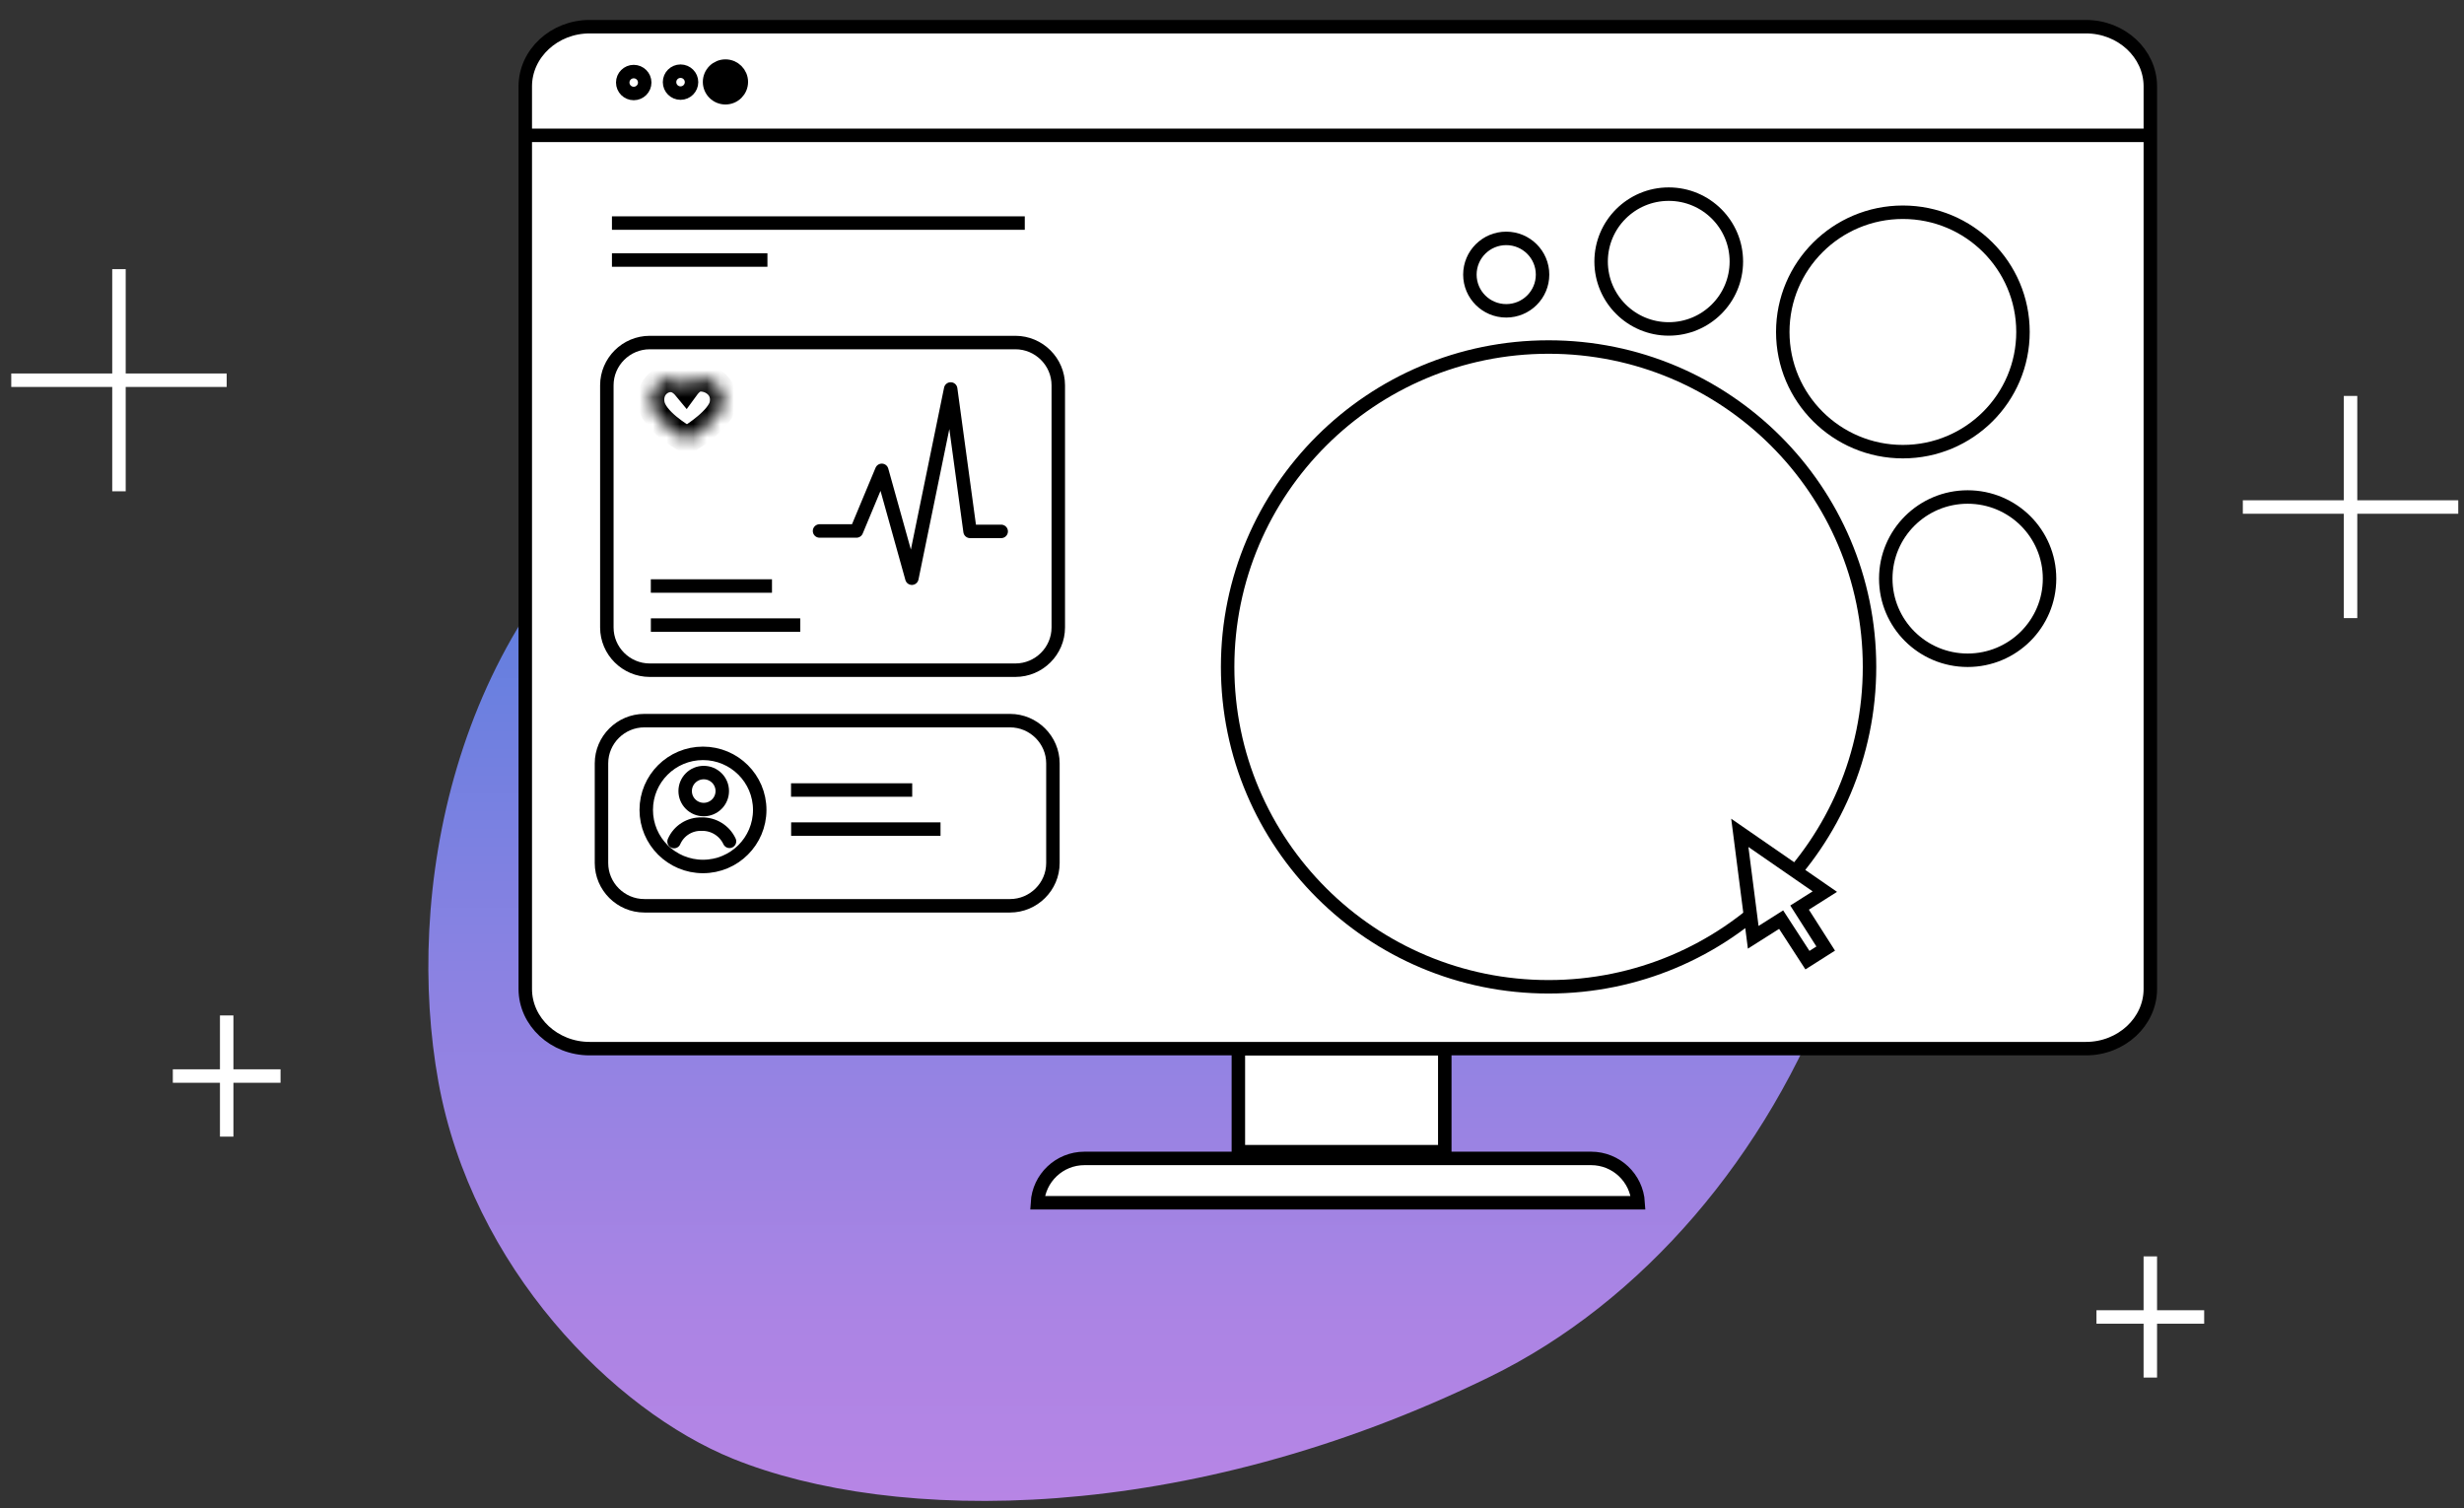 <svg width="183" height="112" viewBox="0 0 183 112" fill="none" xmlns="http://www.w3.org/2000/svg">
<rect x="0" y="0" width="183" height="112" fill="#333333" stroke="none"/>
<g clip-path="url(#clip0_5151_14300)">
<path d="M54.46 108.347C45.56 104.747 35.06 94.147 32.56 80.347C30.06 66.547 33.46 46.747 48.46 35.447C63.46 24.147 120.76 -1.453 135.06 30.447C147.76 58.647 133.36 91.147 110.66 102.247C87.96 113.347 66.36 113.147 54.46 108.347Z" fill="url(#paint0_linear_5151_14300)"/>
<path d="M107.303 77.88H91.973V85.533H107.303V77.88Z" fill="white" stroke="black" stroke-miterlimit="10"/>
<path d="M154.926 77.88H43.79C41.162 77.88 39.012 75.886 39.012 73.448V6.414C39.012 3.977 41.162 1.982 43.79 1.982H154.926C157.554 1.982 159.704 3.977 159.704 6.414V73.448C159.704 75.886 157.554 77.88 154.926 77.88Z" fill="white" stroke="black" stroke-miterlimit="10"/>
<path d="M141.326 33.543C146.252 33.543 150.246 29.563 150.246 24.653C150.246 19.743 146.252 15.763 141.326 15.763C136.4 15.763 132.406 19.743 132.406 24.653C132.406 29.563 136.4 33.543 141.326 33.543Z" fill="white" stroke="black" stroke-miterlimit="10"/>
<path d="M115.012 73.287C128.176 73.287 138.848 62.651 138.848 49.531C138.848 36.41 128.176 25.773 115.012 25.773C101.848 25.773 91.176 36.41 91.176 49.531C91.176 62.651 101.848 73.287 115.012 73.287Z" fill="white" stroke="black" stroke-miterlimit="10"/>
<path d="M123.936 24.429C126.71 24.429 128.958 22.188 128.958 19.423C128.958 16.659 126.71 14.418 123.936 14.418C121.163 14.418 118.914 16.659 118.914 19.423C118.914 22.188 121.163 24.429 123.936 24.429Z" fill="white" stroke="black" stroke-miterlimit="10"/>
<path d="M111.866 23.084C113.357 23.084 114.565 21.88 114.565 20.395C114.565 18.909 113.357 17.705 111.866 17.705C110.376 17.705 109.168 18.909 109.168 20.395C109.168 21.88 110.376 23.084 111.866 23.084Z" fill="white" stroke="black" stroke-miterlimit="10"/>
<path d="M146.137 49.036C149.496 49.036 152.219 46.322 152.219 42.973C152.219 39.625 149.496 36.911 146.137 36.911C142.778 36.911 140.055 39.625 140.055 42.973C140.055 46.322 142.778 49.036 146.137 49.036Z" fill="white" stroke="black" stroke-miterlimit="10"/>
<path d="M45.449 16.567H76.11" stroke="black" stroke-miterlimit="10"/>
<path d="M45.449 19.312H56.997" stroke="black" stroke-miterlimit="10"/>
<path d="M75.412 49.774H48.256C46.504 49.774 45.07 48.346 45.07 46.599V28.615C45.07 26.869 46.504 25.44 48.256 25.44H75.412C77.165 25.44 78.598 26.869 78.598 28.615V46.599C78.598 48.346 77.165 49.774 75.412 49.774Z" fill="white" stroke="black" stroke-miterlimit="10"/>
<mask id="path-12-inside-1_5151_14300" fill="white">
<path d="M50.831 32.562C50.603 32.432 48.601 31.255 48.37 30.031C48.273 29.514 48.386 29.028 48.691 28.662C48.972 28.324 49.39 28.123 49.81 28.123C50.31 28.123 50.695 28.439 50.953 28.752C51.197 28.418 51.557 28.078 52.005 28.078C52.553 28.078 53.071 28.316 53.393 28.714C53.692 29.084 53.796 29.566 53.685 30.069C53.441 31.18 51.462 32.418 51.237 32.556L51.035 32.679L50.831 32.562Z"/>
</mask>
<path d="M50.831 32.562C50.603 32.432 48.601 31.255 48.37 30.031C48.273 29.514 48.386 29.028 48.691 28.662C48.972 28.324 49.39 28.123 49.81 28.123C50.31 28.123 50.695 28.439 50.953 28.752C51.197 28.418 51.557 28.078 52.005 28.078C52.553 28.078 53.071 28.316 53.393 28.714C53.692 29.084 53.796 29.566 53.685 30.069C53.441 31.18 51.462 32.418 51.237 32.556L51.035 32.679L50.831 32.562Z" fill="white" stroke="black" stroke-width="2" mask="url(#path-12-inside-1_5151_14300)"/>
<path d="M60.867 39.434H63.611L65.489 34.932L67.725 42.941L70.606 28.888L72.046 39.465H74.358" fill="white"/>
<path d="M60.867 39.434H63.611L65.489 34.932L67.725 42.941L70.606 28.888L72.046 39.465H74.358" stroke="black" stroke-miterlimit="10" stroke-linecap="round" stroke-linejoin="round"/>
<path d="M48.336 43.522H57.335" stroke="black" stroke-miterlimit="10"/>
<path d="M48.34 46.424H59.434" stroke="black" stroke-miterlimit="10"/>
<path d="M39.078 10.052H159.333" stroke="black" stroke-miterlimit="10"/>
<path d="M47.066 6.943C47.517 6.943 47.883 6.579 47.883 6.13C47.883 5.68 47.517 5.316 47.066 5.316C46.616 5.316 46.25 5.68 46.25 6.13C46.25 6.579 46.616 6.943 47.066 6.943Z" fill="white" stroke="black" stroke-miterlimit="10"/>
<path d="M50.543 6.914C50.994 6.914 51.36 6.549 51.36 6.1C51.36 5.65 50.994 5.286 50.543 5.286C50.092 5.286 49.727 5.65 49.727 6.1C49.727 6.549 50.092 6.914 50.543 6.914Z" fill="white" stroke="black" stroke-miterlimit="10"/>
<path d="M53.879 7.26C54.53 7.26 55.058 6.734 55.058 6.085C55.058 5.435 54.53 4.909 53.879 4.909C53.227 4.909 52.699 5.435 52.699 6.085C52.699 6.734 53.227 7.26 53.879 7.26Z" fill="black" stroke="black" stroke-miterlimit="10"/>
<path d="M132.284 68.299L130.211 69.611L129.215 61.854L135.529 66.218L133.654 67.405L135.594 70.448L134.237 71.308L132.284 68.299Z" fill="white" stroke="black" stroke-miterlimit="10"/>
<path d="M75.014 67.271H47.857C46.105 67.271 44.672 65.842 44.672 64.096V56.695C44.672 54.949 46.105 53.52 47.857 53.52H75.014C76.766 53.52 78.2 54.949 78.2 56.695V64.096C78.2 65.842 76.766 67.271 75.014 67.271Z" fill="white" stroke="black" stroke-miterlimit="10"/>
<path d="M52.21 64.351C54.538 64.351 56.425 62.47 56.425 60.15C56.425 57.831 54.538 55.95 52.21 55.95C49.883 55.95 47.996 57.831 47.996 60.15C47.996 62.47 49.883 64.351 52.21 64.351Z" stroke="black" stroke-miterlimit="10" stroke-linecap="round"/>
<path d="M52.265 60.124C53.026 60.124 53.643 59.509 53.643 58.75C53.643 57.992 53.026 57.377 52.265 57.377C51.504 57.377 50.887 57.992 50.887 58.75C50.887 59.509 51.504 60.124 52.265 60.124Z" stroke="black" stroke-miterlimit="10" stroke-linecap="round"/>
<path d="M50.062 62.501C50.412 61.693 51.221 61.18 52.103 61.207C52.989 61.182 53.805 61.684 54.18 62.484" stroke="black" stroke-miterlimit="10" stroke-linecap="round"/>
<path d="M58.75 58.673H67.749" stroke="black" stroke-miterlimit="10"/>
<path d="M58.758 61.575H69.852" stroke="black" stroke-miterlimit="10"/>
<path d="M77.049 89.327C77.156 87.49 78.679 86.033 80.543 86.033H118.172C120.035 86.033 121.559 87.49 121.666 89.327H77.049Z" fill="white" stroke="black"/>
<path d="M8.836 19.99V36.49M0.836 28.24H16.836" stroke="white"/>
<path d="M174.574 29.405V45.905M166.574 37.655H182.574" stroke="white"/>
<path d="M16.836 75.415V84.415M12.836 79.915H20.836" stroke="white"/>
<path d="M159.703 93.309V102.309M155.703 97.809H163.703" stroke="white"/>
</g>
<defs>
<linearGradient id="paint0_linear_5151_14300" x1="85.841" y1="14.981" x2="85.841" y2="111.463" gradientUnits="userSpaceOnUse">
<stop stop-color="#2F7BDB"/>
<stop offset="0.234" stop-color="#567EDE"/>
<stop offset="0.588" stop-color="#8A82E2"/>
<stop offset="0.854" stop-color="#AB84E4"/>
<stop offset="1" stop-color="#B785E5"/>
</linearGradient>
<clipPath id="clip0_5151_14300">
<rect width="182" height="112" fill="white" transform="translate(0.836)"/>
</clipPath>
</defs>
</svg>

